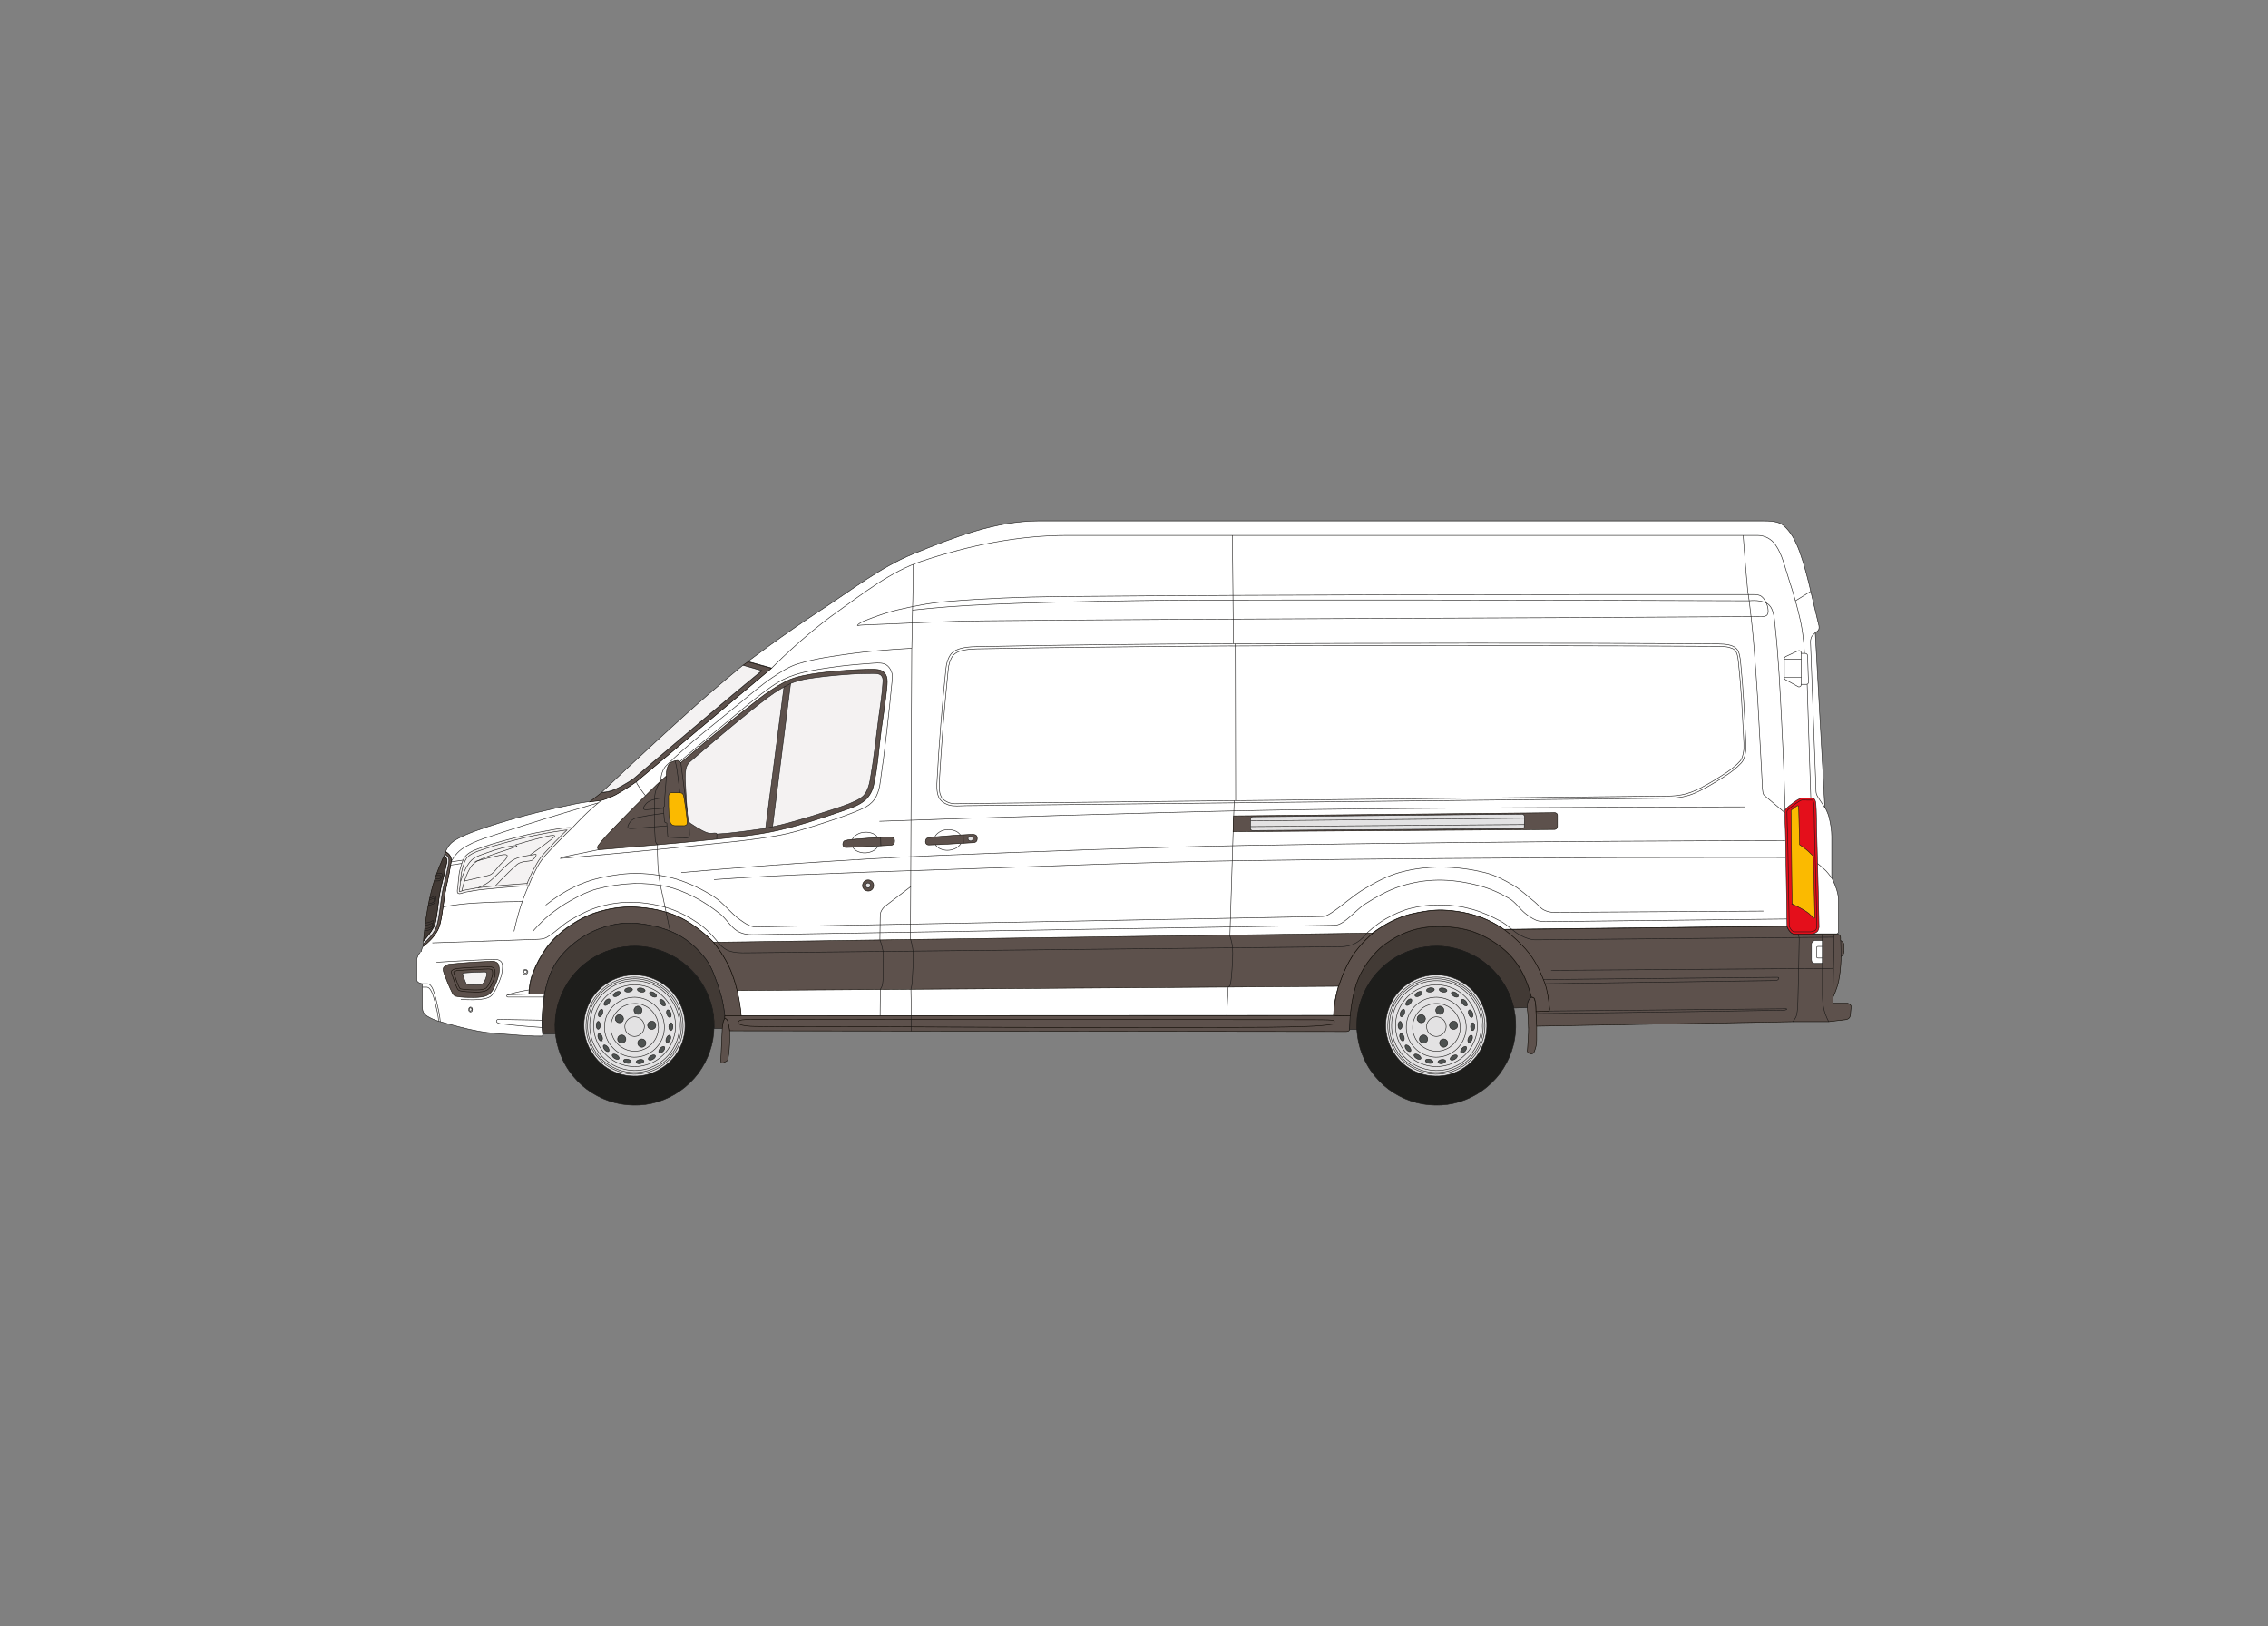<svg xmlns="http://www.w3.org/2000/svg" id="Layer_1" data-name="Layer 1" viewBox="0 0 300.47 215.43"><rect x="0" y="0" width="300.47" height="215.43" fill="#808080" stroke="none"/><defs><style>      .cls-1 {        fill: #5d514c;      }      .cls-1, .cls-2, .cls-3, .cls-4, .cls-5, .cls-6, .cls-7, .cls-8, .cls-9, .cls-10, .cls-11, .cls-12, .cls-13 {        stroke-width: .07px;      }      .cls-1, .cls-2, .cls-3, .cls-4, .cls-5, .cls-6, .cls-7, .cls-8, .cls-9, .cls-11, .cls-12, .cls-13 {        fill-rule: evenodd;      }      .cls-1, .cls-2, .cls-3, .cls-4, .cls-5, .cls-6, .cls-7, .cls-9, .cls-11, .cls-12, .cls-13 {        stroke-miterlimit: 10;      }      .cls-1, .cls-9 {        stroke: #0d0802;      }      .cls-2 {        fill: #4e5251;      }      .cls-2, .cls-3, .cls-4, .cls-5, .cls-6, .cls-14, .cls-7, .cls-8, .cls-10, .cls-11, .cls-12, .cls-13 {        stroke: #191817;      }      .cls-3 {        fill: #fbba00;      }      .cls-4 {        fill: #1d1d1b;      }      .cls-5, .cls-9 {        fill: #423a35;      }      .cls-6 {        fill: #f4f2f2;      }      .cls-14 {        stroke-width: .28px;      }      .cls-14, .cls-8, .cls-10 {        stroke-linejoin: round;      }      .cls-14, .cls-8, .cls-10, .cls-11 {        fill: none;      }      .cls-7 {        fill: #e3e2e3;      }      .cls-12 {        fill: #e40f1b;      }      .cls-13 {        fill: #fff;      }    </style></defs><line class="cls-14" x1="1465.51" y1="-5308.02" x2="1465.51" y2="-5324.94"></line><line class="cls-10" x1="320.77" y1="161.79" x2="320.77" y2="158.4"></line><g><line class="cls-10" x1="56.55" y1="126.71" x2="56.61" y2="124.57"></line><g><path class="cls-13" d="M55.38,126.61c-.1.19-.16.4-.16.62v2.51c0,.14.06.27.17.36.22.16.56.2.56.2v2.89c0,.32.01.63.14.89.12.23.32.4.56.55.45.27.94.49,1.44.63,1.73.5,3.47.99,5.23,1.32,1.43.26,2.88.36,4.33.46,1.43.12,2.85.23,4.16.2.14-.01.07-.32.07-.32,0,0-.13-.96-.09-1.93.07-1.66.33-3.33.33-3.33h-2.06s.01-1.47.52-2.76c.45-1.2,1.07-2.33,1.81-3.37.94-1.31,2.28-2.32,2.28-2.32,0,0,1.92-1.57,4.12-2.29,1.71-.56,3.5-.86,5.28-.78,1.97.09,3.95.46,5.73,1.25,2.59,1.17,4.69,3.4,4.69,3.4,0,0,1.18,1.41,1.96,3.01.78,1.6,1.17,3.38,1.17,3.38,0,0,.22.88.35,1.76.13.79.19,1.6.19,1.6l78.51-.04s.03-.95.19-1.89c.17-1.01.46-1.99.46-1.99,0,0,.63-2.17,1.8-3.99,1.11-1.71,2.75-3.07,2.75-3.07,0,0,1.18-.89,2.49-1.54.88-.42,1.79-.79,2.72-.99,1.34-.3,2.71-.53,4.05-.49,1.56.06,3.11.32,4.58.79,1.87.58,3.53,1.77,3.53,1.77l37.5-.43s.16.48.48.78c.16.14.36.26.58.24h5.53c.1,0,.17-.07.22-.17.04-.09.01-.22.01-.35v-3.95c0-.46-.09-.92-.23-1.37-.24-.81-.66-1.56-.66-1.56v-5.5c0-.81-.13-1.6-.32-2.39-.17-.78-.59-1.48-.59-1.48l-1.27-23.14s.42-.17.49-.48c.07-.27-.04-.6-.13-.95-.79-3.14-1.37-6.31-2.43-9.27-.5-1.37-1.17-2.68-2.17-3.5-.69-.56-1.77-.58-2.85-.58h-95.75c-5.73,0-11.26,2.16-16.76,4.41-4.33,1.79-8.15,4.81-12.2,7.44-4.92,3.21-9.6,6.77-9.6,6.77l3.11.86-17.86,14.99s-1.34.98-2.78,1.76c-.91.48-1.9.75-1.9.75l-1.54.19c-1.53.19-3.04.55-4.55.89-1.64.36-3.28.76-4.9,1.22-1.87.53-3.73,1.08-5.54,1.74-1.08.4-2.16.81-3.07,1.43-.69.46-1.02,1.35-1.02,1.35,0,0,.56.3.69.76.12.43-.03.95-.12,1.47-.16,1.07-.45,2.12-.63,3.18-.26,1.43-.36,2.88-.71,4.25-.13.53-.42,1.01-.76,1.45-.59.76-1.41,1.38-1.41,1.38,0,0-.12.14-.17.3-.09.23-.13.48-.13.48,0-.01-.27.2-.42.49h0Z"></path><line class="cls-10" x1="59.76" y1="114.17" x2="61.34" y2="113.93"></line><line class="cls-10" x1="59.7" y1="114.59" x2="61.17" y2="114.37"></line><path class="cls-1" d="M244.28,126.05c0,.12-.01.23-.07.33-.12.19-.3.32-.3.32,0,0,0,1.67-.32,3.25-.23,1.11-.75,2.15-.75,2.15v.78h1.87s.2.03.33.13c.12.1.22.22.2.33l-.09,1.05c-.01.19-.07.36-.19.48-.14.16-.43.19-.43.19l-2.28.27h-4.77s-33.93.6-33.93.6l-.09-1.93,1.63-.07c.14,0,.2-.16.17-.35-.14-1.17-.26-2.32-.65-3.38-.5-1.35-1.12-2.68-2-3.82-1.4-1.84-3.38-3.25-3.38-3.25l37.5-.43s.16.48.48.78c.16.14.36.26.58.26h5.39c.19-.01.37,0,.5.09.1.09.16.23.16.37v.37s.23.14.39.35c.04.06.04.14.04.23v.91Z"></path><path class="cls-1" d="M202.51,136.15c.01.94-.1,1.89-.14,2.82,0,.14-.06.29,0,.36.1.14.29.26.46.26.17.01.35-.06.4-.2.22-.5.36-1.07.35-1.64v-1.81l-.09-1.93s.04-.94-.19-1.68c-.07-.22-.42-.24-.42-.24,0,0-.3.22-.43.5-.16.4-.12.89-.12.89,0,0,.17,1.34.17,2.68h0Z"></path><path class="cls-1" d="M96.02,134.55s-.16-1.79-.72-3.44c-.49-1.45-.94-2.92-1.81-4.08-1.01-1.32-2.28-2.48-3.73-3.24-1.63-.85-3.46-1.28-5.31-1.47-1.47-.16-2.97.04-4.39.48-1.38.42-2.68,1.12-3.83,2-1.09.85-2.06,1.87-2.76,3.05-1.01,1.7-1.31,3.83-1.31,3.83h-2.06s.01-1.47.52-2.76c.45-1.2,1.07-2.33,1.81-3.37.94-1.31,2.28-2.32,2.28-2.32,0,0,1.92-1.57,4.12-2.29,1.71-.56,3.5-.86,5.28-.78,1.97.09,3.95.46,5.73,1.25,2.59,1.17,4.69,3.4,4.69,3.4,0,0,1.18,1.41,1.96,3.02.78,1.58,1.17,3.37,1.17,3.37,0,0,.22.88.35,1.76.13.79.19,1.6.19,1.6h-2.16Z"></path><path class="cls-5" d="M95.8,135.4c.07-.27.22-.52.22-.52v-.33s-.16-1.79-.72-3.44c-.49-1.45-.94-2.92-1.81-4.08-1.01-1.32-2.28-2.48-3.73-3.24-1.63-.85-3.46-1.28-5.31-1.47-1.47-.16-2.97.04-4.39.48-1.38.42-2.68,1.12-3.83,2-1.09.85-2.06,1.87-2.76,3.05-1.01,1.7-1.31,3.83-1.31,3.83,0,0-.26,1.67-.33,3.33-.04.96.09,1.94.09,1.94h1.73s-.13-.98-.03-1.94c.1-.85.2-1.68.5-2.46.39-1.07.86-2.09,1.53-2.98.69-.91,1.51-1.7,2.45-2.36.91-.63,1.93-1.11,3-1.44,1.04-.3,2.1-.45,3.18-.43s2.15.2,3.17.55c1.05.36,2.06.88,2.94,1.54.92.69,1.73,1.51,2.36,2.45.66.95,1.15,2.03,1.47,3.14.45,1.53.39,3.2.39,3.2h1.11s.01-.42.12-.81Z"></path><path class="cls-1" d="M176.69,134.52l2.19.04-.07,1.79c0,.12-.1.2-.22.26-.12.04-.29.03-.45.03l-81.49-.1s-.06-.49-.17-.96c-.04-.17-.07-.35-.16-.48-.1-.14-.3-.22-.3-.22v-.33h2.16s78.51-.03,78.51-.03Z"></path><path class="cls-1" d="M95.49,140.48s0,.24.1.32c.06.04.17.01.26-.04.26-.13.55-.2.58-.42.35-1.77.23-3.8.23-3.8,0,0-.06-.49-.17-.96-.04-.17-.07-.35-.16-.48-.1-.14-.3-.22-.3-.22,0,0-.14.24-.22.52-.1.39-.12.81-.12.81l-.2,4.28Z"></path><path class="cls-5" d="M202.45,132.58c.13-.29.43-.5.43-.5,0,0-.46-2.03-1.47-3.72-.63-1.07-1.43-2.02-2.39-2.78-1.14-.91-2.42-1.64-3.77-2.13-1.35-.48-2.78-.66-4.22-.71-1.34-.03-2.68.1-3.95.49s-2.46,1.02-3.56,1.81c-.92.66-1.68,1.53-2.36,2.46-.65.91-1.17,1.89-1.51,2.94-.63,1.97-.78,4.12-.78,4.12l-.07,1.79h1.02s-.06-1.8.43-3.46c.36-1.17.89-2.3,1.6-3.3.66-.92,1.51-1.73,2.45-2.39.91-.63,1.93-1.11,3-1.44,1.02-.3,2.1-.45,3.18-.43s2.15.2,3.17.55c1.05.36,2.07.88,2.94,1.57,1.01.79,1.89,1.74,2.58,2.79.96,1.48,1.38,3.28,1.38,3.28l1.79-.06s-.04-.49.12-.89h0Z"></path><path class="cls-1" d="M176.88,132.63c.17-1.01.46-1.99.46-1.99,0,0,.63-2.17,1.8-3.99,1.11-1.71,2.75-3.07,2.75-3.07,0,0,1.18-.89,2.49-1.54.88-.42,1.79-.79,2.72-.99,1.34-.3,2.71-.53,4.05-.49,1.56.06,3.11.32,4.58.79,1.87.59,3.53,1.77,3.53,1.77,0,0,1.99,1.41,3.4,3.25.86,1.14,1.48,2.46,1.99,3.82.39,1.07.5,2.23.65,3.38.03.19-.03.35-.17.36l-1.63.06s.04-.94-.19-1.68c-.07-.22-.42-.24-.42-.24,0,0-.46-2.03-1.47-3.72-.63-1.07-1.43-2.02-2.39-2.78-1.14-.91-2.42-1.64-3.77-2.13-1.34-.48-2.78-.66-4.22-.71-1.34-.04-2.68.1-3.95.49s-2.46,1.02-3.56,1.81c-.92.66-1.68,1.53-2.36,2.46-.65.91-1.17,1.89-1.51,2.94-.63,1.97-.78,4.12-.78,4.12l-2.19-.04s.03-.95.19-1.89h0Z"></path><path class="cls-1" d="M102.2,88.53l-17.86,14.99s-1.34.98-2.78,1.76c-.91.48-1.9.75-1.9.75l-1.54.19,1.6-1.25s.86-.01,1.63-.35c1.37-.59,2.62-1.5,2.62-1.5,0,0,4.97-4.25,9.96-8.45,3.47-2.94,7-5.83,7-5.83l-2.51-.71.66-.46,3.11.86Z"></path><path class="cls-6" d="M81.35,104.61c1.37-.59,2.62-1.5,2.62-1.5,0,0,4.97-4.25,9.96-8.45,3.47-2.94,7-5.83,7-5.83l-2.51-.71s-3.74,3.05-7.33,6.29c-5.76,5.18-11.38,10.54-11.38,10.54,0,0,.86-.01,1.63-.35h0Z"></path><path class="cls-8" d="M240.49,83.82l-.27.26c-.12.12-.22.24-.27.4-.07.17-.09.36-.09.55l.72,19.31c.01.29-.01.58.07.84.1.29.3.56.48.84l.63.95"></path><path class="cls-1" d="M59.73,113.61c.12.43-.03.95-.12,1.47-.16,1.07-.45,2.12-.63,3.18-.26,1.43-.36,2.88-.71,4.25-.13.53-.42,1.01-.76,1.45-.59.78-1.41,1.38-1.41,1.38v-.33s.72-.62,1.24-1.35c.27-.4.5-.82.6-1.28.32-1.35.42-2.79.66-4.19.2-1.08.5-2.13.71-3.18.09-.46.22-.91.13-1.3-.07-.35-.53-.58-.53-.58l.13-.29s.56.3.69.76h0Z"></path><path class="cls-7" d="M59.17,113.8c.06.35-.04.73-.13,1.12-.22,1.08-.55,2.16-.75,3.25-.26,1.35-.32,2.76-.62,4.08-.1.42-.33.76-.56,1.12-.45.68-1.01,1.27-1.01,1.27v.37s.72-.62,1.24-1.35c.27-.4.5-.82.6-1.28.32-1.35.42-2.79.66-4.19.2-1.08.5-2.13.71-3.18.09-.46.22-.91.13-1.3-.07-.35-.53-.58-.53-.58l-.1.27s.32.14.36.39Z"></path><path class="cls-9" d="M59.17,113.8c.06.35-.04.73-.13,1.12-.22,1.08-.55,2.16-.75,3.25-.26,1.35-.32,2.76-.62,4.08-.1.42-.33.76-.56,1.12-.45.68-1.01,1.27-1.01,1.27,0,0,.24-3.33,1.02-6.52.59-2.43,1.68-4.71,1.68-4.71,0,0,.32.14.36.39Z"></path><path class="cls-4" d="M90.37,127.44c.89.68,1.7,1.5,2.35,2.42.63.94,1.12,1.94,1.44,3,.32,1.05.46,2.12.43,3.2-.01,1.08-.19,2.15-.55,3.18-.35,1.04-.88,2.03-1.54,2.94-.68.89-1.51,1.7-2.43,2.33-.92.65-1.94,1.14-2.98,1.45-1.05.32-2.13.46-3.2.43-1.08-.01-2.15-.2-3.18-.55s-2.04-.88-2.94-1.54c-.91-.68-1.7-1.51-2.35-2.43s-1.12-1.94-1.44-2.98c-.32-1.05-.46-2.13-.45-3.2.03-1.08.2-2.16.56-3.18.35-1.04.86-2.04,1.54-2.94.68-.91,1.5-1.7,2.43-2.35.92-.65,1.93-1.12,2.98-1.44s2.12-.46,3.2-.45,2.15.2,3.18.56c1.04.35,2.03.86,2.94,1.54h0Z"></path><path class="cls-7" d="M88.09,130.5c.56.43,1.08.95,1.48,1.54s.72,1.24.92,1.9.29,1.35.27,2.03c0,.69-.13,1.37-.35,2.03-.23.66-.56,1.3-.98,1.87-.43.56-.96,1.08-1.56,1.48-.58.4-1.22.72-1.89.92-.68.2-1.35.29-2.04.27-.68-.01-1.37-.13-2.02-.35-.66-.23-1.3-.56-1.87-.98-.58-.43-1.08-.96-1.48-1.56-.42-.58-.72-1.22-.92-1.9-.2-.66-.29-1.34-.29-2.03.01-.68.13-1.37.36-2.02.22-.66.55-1.3.98-1.87s.95-1.08,1.54-1.48c.59-.42,1.24-.72,1.9-.92s1.35-.3,2.03-.29c.69.01,1.37.13,2.03.36.66.22,1.3.55,1.87.98h0Z"></path><path class="cls-7" d="M87.91,130.72c.56.42,1.04.92,1.44,1.48.39.56.69,1.18.88,1.81.19.65.27,1.31.27,1.96-.01.66-.13,1.31-.35,1.94s-.53,1.24-.94,1.79c-.42.56-.92,1.04-1.48,1.44-.56.39-1.18.69-1.83.88-.63.19-1.3.27-1.94.27-.66-.01-1.31-.13-1.94-.35s-1.25-.53-1.8-.94c-.55-.42-1.04-.92-1.43-1.48s-.69-1.18-.88-1.83c-.2-.63-.29-1.3-.27-1.94.01-.66.13-1.31.33-1.94.22-.63.53-1.25.95-1.8s.92-1.04,1.48-1.43,1.18-.69,1.81-.88c.65-.2,1.31-.29,1.96-.27.66.01,1.31.13,1.94.33.63.22,1.24.53,1.79.95h0Z"></path><path class="cls-7" d="M87.78,130.89c.53.4,1.01.89,1.38,1.44.37.53.66,1.14.85,1.76s.27,1.25.26,1.89c0,.63-.12,1.27-.32,1.87-.22.62-.52,1.2-.92,1.73-.39.53-.88,1.01-1.43,1.38-.55.39-1.14.66-1.76.85s-1.25.27-1.89.26c-.63,0-1.27-.12-1.89-.32-.6-.22-1.2-.52-1.73-.92-.53-.39-.99-.88-1.38-1.43-.37-.55-.66-1.14-.85-1.76s-.27-1.25-.26-1.89.12-1.27.33-1.87c.2-.62.52-1.21.91-1.74.4-.52.89-.99,1.43-1.38.55-.37,1.15-.66,1.77-.85s1.25-.26,1.89-.26c.63.01,1.27.13,1.87.33s1.2.52,1.73.91h0Z"></path><path class="cls-7" d="M87.64,131.09c.5.39.95.85,1.32,1.38.36.52.63,1.09.81,1.68.19.59.27,1.2.26,1.81-.01.6-.12,1.21-.32,1.8-.2.58-.49,1.14-.88,1.66-.37.5-.85.96-1.37,1.32s-1.09.63-1.68.82c-.59.17-1.21.26-1.81.24s-1.21-.12-1.8-.32-1.15-.49-1.66-.88c-.52-.37-.96-.85-1.32-1.37s-.65-1.09-.82-1.68-.26-1.21-.24-1.81c0-.6.12-1.21.3-1.8.2-.59.5-1.15.88-1.66.39-.5.85-.96,1.38-1.32.52-.36,1.09-.63,1.68-.82.59-.17,1.2-.26,1.8-.24.62.01,1.22.12,1.8.32.59.19,1.15.49,1.67.86h0Z"></path><path class="cls-7" d="M87.32,131.53c.46.35.86.78,1.2,1.25s.59.99.75,1.54c.16.53.23,1.09.23,1.64-.01.55-.1,1.11-.29,1.64s-.45,1.05-.79,1.51-.78.88-1.25,1.21-.99.58-1.54.73c-.53.16-1.09.24-1.64.23-.56-.01-1.11-.1-1.64-.29-.53-.17-1.05-.45-1.51-.79s-.88-.78-1.21-1.25-.58-.99-.75-1.54c-.16-.53-.23-1.09-.22-1.64,0-.56.1-1.11.27-1.64.19-.53.46-1.05.81-1.51s.78-.88,1.25-1.21.99-.58,1.53-.73c.55-.17,1.09-.24,1.66-.23.55.01,1.11.1,1.64.29.53.17,1.04.45,1.51.79h0Z"></path><path class="cls-7" d="M86.43,132.89c.35.26.65.58.89.92.23.35.42.72.53,1.12.13.39.17.79.17,1.2-.01.4-.07.81-.2,1.2-.14.4-.33.78-.59,1.11-.26.35-.56.65-.91.88-.35.24-.73.43-1.12.55-.4.12-.81.17-1.21.17-.4-.01-.81-.09-1.2-.22s-.76-.33-1.11-.58c-.33-.26-.63-.58-.88-.92s-.42-.72-.55-1.12c-.12-.39-.17-.79-.16-1.2,0-.4.07-.81.2-1.2s.33-.78.59-1.11c.24-.35.56-.63.91-.88s.73-.43,1.12-.55.81-.17,1.21-.17c.4.01.81.09,1.2.22s.76.33,1.09.58h0Z"></path><path class="cls-7" d="M85.97,133.54c.26.2.5.45.69.72.2.29.35.59.45.91.09.32.13.63.13.96-.01.32-.06.65-.17.95-.1.32-.26.62-.46.89-.2.26-.45.5-.73.71-.27.19-.58.33-.89.43-.32.09-.65.13-.96.13s-.65-.06-.96-.17c-.3-.1-.6-.26-.88-.46s-.5-.45-.71-.73c-.19-.27-.33-.58-.43-.89s-.14-.63-.13-.96c0-.32.06-.65.16-.95.12-.32.27-.62.48-.89s.45-.5.72-.71c.29-.19.59-.33.91-.43.32-.09.63-.13.96-.13s.65.06.95.16c.32.12.62.27.89.48Z"></path><path class="cls-7" d="M84.85,134.94c.12.09.2.19.29.3.07.12.14.24.17.37.04.13.06.26.06.39s-.03.26-.07.39-.1.26-.19.36c-.09.12-.19.22-.3.29-.12.09-.23.14-.36.19-.13.03-.26.06-.4.06-.13-.01-.26-.03-.39-.07s-.24-.12-.36-.19c-.12-.09-.22-.19-.29-.3-.09-.12-.14-.24-.17-.37-.04-.13-.06-.26-.06-.39s.03-.26.07-.39.1-.26.19-.36c.09-.12.19-.22.3-.3.1-.07.23-.13.36-.17s.26-.06.39-.06c.14.01.27.03.4.07s.24.12.36.19h0Z"></path><path class="cls-2" d="M88.89,135.47c.14,0,.26.23.26.52-.01.29-.13.52-.29.52-.14,0-.26-.24-.26-.53s.13-.5.29-.5h0Z"></path><path class="cls-2" d="M79.27,135.3c.14,0,.27.24.26.53,0,.27-.13.5-.27.5-.16,0-.27-.23-.27-.52.01-.29.14-.52.29-.52Z"></path><path class="cls-2" d="M88.73,137.14c.14.06.17.32.07.58-.12.27-.3.45-.45.39s-.17-.32-.07-.58c.1-.27.3-.45.45-.39Z"></path><path class="cls-2" d="M79.75,133.69c.14.06.17.32.07.59-.1.26-.3.45-.43.39-.14-.06-.17-.32-.07-.59.1-.26.3-.43.43-.37h0Z"></path><path class="cls-2" d="M88.01,138.65c.12.1.06.36-.13.58s-.43.3-.55.22c-.12-.1-.06-.36.13-.58s.43-.32.55-.22h0Z"></path><path class="cls-2" d="M80.76,132.35c.12.1.06.36-.13.58s-.43.3-.55.22c-.12-.1-.06-.36.13-.58s.43-.32.55-.22h0Z"></path><path class="cls-2" d="M86.82,139.83c.07.13-.07.35-.32.49s-.52.14-.59.01.07-.35.33-.49c.24-.14.5-.14.58-.01Z"></path><path class="cls-2" d="M82.17,131.42c.07.13-.07.36-.33.49-.24.14-.5.14-.58.01-.09-.13.07-.35.32-.49s.52-.14.59-.01Z"></path><path class="cls-2" d="M85.31,140.54c.01.14-.2.3-.48.35-.29.04-.53-.04-.56-.19-.01-.14.19-.3.48-.35s.53.04.55.19h.01Z"></path><path class="cls-2" d="M83.79,131.04c.03.16-.19.32-.48.36-.27.04-.53-.04-.55-.19-.03-.16.19-.32.46-.36.29-.04.53.04.56.19Z"></path><path class="cls-2" d="M83.62,140.67c-.03.16-.27.23-.56.17-.27-.06-.48-.22-.45-.36.03-.16.27-.23.56-.17.27.06.48.22.45.36Z"></path><path class="cls-2" d="M85.46,131.24c-.03.14-.29.22-.56.17-.29-.06-.49-.23-.46-.37s.27-.22.56-.16c.27.04.49.22.46.36h0Z"></path><path class="cls-2" d="M82.01,140.24c-.07.13-.35.12-.59-.04-.24-.14-.37-.36-.3-.49.09-.13.35-.12.59.03s.37.37.3.5h0Z"></path><path class="cls-2" d="M86.96,131.99c-.07.13-.35.12-.59-.03s-.37-.37-.3-.5.35-.12.59.04c.24.14.37.37.3.49Z"></path><path class="cls-2" d="M80.64,139.27c-.12.09-.36-.01-.55-.24-.17-.22-.23-.48-.12-.58.13-.09.36.01.55.24.17.22.23.48.12.58h0Z"></path><path class="cls-2" d="M88.11,133.21c-.12.1-.36,0-.55-.23-.17-.22-.23-.48-.12-.58.12-.09.36.01.55.23.17.23.23.49.12.58Z"></path><path class="cls-2" d="M79.69,137.89c-.14.04-.35-.13-.43-.4-.1-.27-.06-.53.09-.58.14-.06.33.13.43.4.09.26.04.52-.1.58h.01Z"></path><path class="cls-2" d="M88.78,134.75c-.14.06-.33-.13-.43-.4-.09-.26-.06-.52.09-.58.14-.04.33.13.43.4.09.27.06.53-.09.58h0Z"></path><path class="cls-2" d="M82.37,138.18c-.07,0-.14-.01-.22-.04-.06-.03-.12-.07-.17-.13-.04-.04-.09-.1-.12-.17-.03-.06-.03-.13-.03-.2s.01-.14.04-.22c.03-.06.07-.12.12-.17.06-.04.12-.09.17-.12.07-.01.14-.03.22-.03s.14.01.2.04c.07.03.13.07.17.12.06.06.09.12.12.19.03.06.04.13.04.2s-.01.14-.04.2c-.03.07-.07.13-.13.17-.04.06-.1.09-.17.12s-.13.04-.2.04h0Z"></path><path class="cls-2" d="M81.53,135.11c-.01-.07-.01-.14-.01-.22s.03-.14.06-.2c.04-.06.09-.12.14-.16.04-.06.12-.09.17-.1.07-.03.14-.03.22-.03.07.01.14.03.2.06.06.04.12.09.16.14.06.04.09.12.1.19.03.06.03.13.03.2-.01.07-.03.14-.06.2-.04.07-.09.12-.14.17-.04.04-.12.07-.19.1-.06.01-.13.01-.2.01s-.14-.03-.2-.06c-.07-.04-.12-.09-.17-.14-.04-.04-.07-.12-.1-.17h0Z"></path><path class="cls-2" d="M84.21,133.37c.12-.07.26-.12.4-.09.07.01.13.04.19.07.07.04.12.1.16.16.09.12.12.26.09.4-.01.06-.03.13-.07.19s-.09.12-.14.16c-.12.09-.27.12-.4.09-.07-.01-.14-.04-.2-.07-.06-.04-.12-.09-.16-.14-.07-.12-.1-.27-.09-.4.01-.07.04-.14.09-.2.03-.06.09-.12.14-.16h0Z"></path><path class="cls-2" d="M86.67,135.37c.06.04.12.1.14.16.04.07.06.13.07.2s0,.14-.01.22-.04.13-.09.19-.1.1-.16.14c-.06.03-.13.06-.2.07-.07,0-.14,0-.22-.01-.06-.01-.13-.06-.19-.1s-.1-.09-.14-.16c-.03-.06-.06-.13-.07-.19,0-.07,0-.14.01-.22.03-.07.06-.13.1-.19s.09-.12.16-.14c.06-.04.13-.06.19-.07.07-.01.14,0,.22.01s.13.04.19.09h0Z"></path><path class="cls-2" d="M85.54,138.34c-.01.07-.06.13-.1.19-.06.06-.12.1-.17.13s-.13.04-.2.06c-.07,0-.14-.01-.22-.03-.06-.03-.13-.06-.17-.12-.06-.04-.1-.1-.13-.16-.03-.07-.06-.14-.06-.2,0-.07,0-.14.03-.22s.06-.13.1-.19l.17-.13c.07-.03.13-.04.2-.04.07-.01.14,0,.22.03.06.01.13.06.17.1.06.04.1.1.13.17.04.06.06.13.06.2s0,.14-.03.2h0Z"></path><path class="cls-4" d="M196.6,127.44c.89.68,1.7,1.5,2.33,2.42.65.94,1.14,1.94,1.45,3s.46,2.12.43,3.2c-.01,1.08-.2,2.15-.55,3.18s-.88,2.03-1.54,2.94c-.68.89-1.51,1.7-2.43,2.33-.92.65-1.94,1.14-2.98,1.45-1.05.32-2.13.46-3.2.43-1.08-.01-2.16-.2-3.18-.55-1.04-.35-2.04-.88-2.94-1.54-.91-.68-1.7-1.51-2.35-2.43s-1.12-1.94-1.44-2.98c-.32-1.05-.46-2.13-.45-3.2.01-1.08.2-2.16.56-3.18.35-1.04.86-2.04,1.54-2.94.68-.91,1.5-1.7,2.42-2.35.94-.65,1.94-1.12,3-1.44s2.12-.46,3.2-.45,2.15.2,3.18.56c1.04.35,2.03.86,2.94,1.54h0Z"></path><path class="cls-7" d="M194.31,130.5c.56.43,1.08.95,1.48,1.54s.72,1.24.92,1.9.29,1.35.27,2.03c-.01.69-.13,1.37-.35,2.03-.23.66-.56,1.3-.98,1.87-.43.56-.96,1.08-1.56,1.48-.58.4-1.22.72-1.9.92-.66.2-1.34.29-2.03.27-.68-.01-1.37-.13-2.02-.35-.66-.23-1.3-.56-1.87-.98-.58-.43-1.08-.96-1.48-1.56-.42-.58-.72-1.22-.92-1.9-.2-.66-.3-1.34-.29-2.03.01-.68.13-1.37.36-2.02.22-.66.55-1.3.98-1.87s.95-1.08,1.54-1.48c.59-.42,1.24-.72,1.9-.92s1.35-.3,2.03-.29c.69.01,1.37.13,2.03.36.66.22,1.3.55,1.87.98h0Z"></path><path class="cls-7" d="M194.14,130.72c.55.42,1.04.92,1.44,1.48.39.56.68,1.18.88,1.81.19.65.27,1.31.27,1.96-.01.66-.13,1.31-.35,1.94s-.53,1.24-.94,1.79c-.42.56-.92,1.04-1.48,1.44-.56.39-1.2.69-1.83.88s-1.3.27-1.96.27c-.65-.01-1.3-.13-1.93-.35s-1.25-.53-1.8-.94c-.55-.42-1.04-.92-1.43-1.48s-.69-1.18-.88-1.83c-.2-.63-.29-1.3-.27-1.94.01-.66.12-1.31.33-1.94s.53-1.25.95-1.8.92-1.04,1.48-1.43,1.18-.69,1.81-.88c.65-.2,1.31-.29,1.96-.27.66.01,1.31.13,1.94.33.63.22,1.24.53,1.79.95h0Z"></path><path class="cls-7" d="M194.01,130.89c.53.4,1.01.89,1.38,1.44.37.53.66,1.14.85,1.76s.27,1.25.26,1.89c0,.63-.12,1.27-.32,1.87-.22.62-.52,1.2-.92,1.73-.39.53-.88,1.01-1.43,1.38-.55.39-1.14.66-1.76.85s-1.25.27-1.89.26c-.63,0-1.27-.12-1.89-.32-.6-.22-1.2-.52-1.73-.92-.53-.39-.99-.88-1.38-1.43-.37-.55-.66-1.14-.85-1.76s-.27-1.25-.26-1.89.12-1.27.33-1.87c.2-.62.5-1.21.91-1.74.4-.52.89-.99,1.43-1.38.55-.37,1.15-.66,1.77-.85s1.25-.26,1.89-.26c.63.01,1.27.13,1.87.33s1.2.52,1.73.91h0Z"></path><path class="cls-7" d="M193.87,131.09c.5.39.95.85,1.32,1.38.36.52.63,1.09.81,1.68.19.59.26,1.2.26,1.81-.01.6-.12,1.21-.32,1.8-.2.58-.49,1.14-.88,1.66-.37.5-.85.96-1.37,1.32s-1.09.63-1.68.82c-.59.17-1.21.26-1.81.24s-1.21-.12-1.8-.32-1.15-.49-1.66-.88c-.52-.37-.96-.85-1.32-1.37s-.65-1.09-.82-1.68-.26-1.21-.24-1.81c0-.6.12-1.21.3-1.8.2-.59.5-1.15.88-1.66.39-.5.85-.96,1.37-1.32.53-.36,1.11-.63,1.7-.82.59-.17,1.2-.26,1.8-.24.62.01,1.22.12,1.8.32.59.19,1.15.49,1.67.86h0Z"></path><path class="cls-7" d="M193.54,131.53c.48.35.88.78,1.21,1.25s.59.99.75,1.54c.16.53.23,1.09.23,1.64-.01.55-.1,1.11-.29,1.64s-.45,1.05-.79,1.51c-.36.46-.78.88-1.25,1.21s-1.01.58-1.54.73-1.09.24-1.64.23c-.56-.01-1.11-.1-1.64-.29-.53-.17-1.05-.45-1.51-.79s-.88-.78-1.21-1.25-.58-.99-.75-1.54c-.16-.53-.23-1.09-.22-1.64,0-.56.1-1.11.27-1.64.19-.53.46-1.05.81-1.51s.76-.88,1.24-1.21,1.01-.58,1.54-.73c.55-.17,1.09-.24,1.66-.23.55.01,1.09.1,1.64.29.53.17,1.04.45,1.5.79Z"></path><path class="cls-7" d="M192.66,132.89c.35.26.65.58.89.92.23.35.42.72.53,1.12.13.39.17.79.17,1.2-.01.4-.07.81-.22,1.2-.13.4-.32.78-.58,1.11-.26.35-.56.65-.91.88-.35.24-.73.43-1.12.55-.4.12-.81.17-1.21.17-.4-.01-.81-.09-1.2-.22s-.76-.33-1.11-.58c-.33-.26-.63-.58-.88-.92s-.42-.72-.55-1.12c-.12-.39-.17-.79-.16-1.2,0-.4.07-.81.2-1.2s.33-.78.59-1.11c.24-.35.56-.63.91-.88s.73-.43,1.12-.55.81-.17,1.21-.17c.4.01.81.09,1.2.22s.76.33,1.09.58h0Z"></path><path class="cls-7" d="M192.18,133.54c.27.2.52.45.71.72.2.29.35.59.45.91.09.32.13.63.13.96-.01.32-.06.65-.17.95-.1.32-.26.62-.46.89-.2.26-.45.5-.73.71-.27.19-.58.33-.89.43-.32.09-.65.13-.96.13s-.65-.06-.96-.17c-.3-.1-.6-.26-.88-.46s-.5-.45-.71-.73c-.19-.27-.33-.58-.43-.89s-.14-.63-.13-.96c0-.32.06-.65.16-.95.12-.32.27-.62.48-.89s.45-.5.72-.71c.29-.19.59-.33.91-.43.32-.09.63-.14.96-.13.32,0,.63.06.95.16.32.12.62.27.88.48h0Z"></path><path class="cls-7" d="M191.07,134.94c.12.09.2.19.29.3.07.12.14.24.17.37.04.13.06.26.06.39s-.03.26-.07.39-.1.26-.19.36c-.09.12-.19.22-.3.29-.12.09-.23.14-.36.19-.13.03-.26.06-.4.06-.13-.01-.26-.03-.39-.07s-.24-.12-.36-.19c-.12-.09-.22-.19-.29-.3-.09-.12-.14-.24-.17-.37-.04-.13-.06-.26-.06-.39s.01-.26.06-.39c.06-.13.12-.26.2-.36.09-.12.19-.22.3-.3.1-.07.23-.13.36-.17s.26-.06.39-.06c.14.01.27.03.4.07s.24.12.36.19h0Z"></path><path class="cls-2" d="M195.12,135.47c.14,0,.26.23.26.52-.01.29-.13.52-.29.52-.14,0-.26-.24-.26-.53s.13-.5.27-.5h.01Z"></path><path class="cls-2" d="M185.5,135.3c.14,0,.26.24.26.53s-.13.5-.27.5c-.16,0-.27-.23-.27-.52.01-.29.13-.52.29-.52h0Z"></path><path class="cls-2" d="M194.96,137.14c.14.06.17.32.06.58-.1.27-.29.45-.43.39s-.17-.32-.07-.58c.1-.27.3-.45.45-.39h0Z"></path><path class="cls-2" d="M185.98,133.69c.14.06.17.32.07.59-.1.26-.3.45-.43.39-.14-.06-.17-.32-.07-.59.1-.26.3-.43.43-.37h0Z"></path><path class="cls-2" d="M194.24,138.65c.12.1.06.36-.13.58s-.43.3-.55.22c-.12-.1-.06-.36.13-.58s.43-.32.55-.22h0Z"></path><path class="cls-2" d="M186.98,132.35c.12.1.06.36-.13.58s-.43.3-.55.22c-.12-.1-.06-.36.13-.58s.43-.32.55-.22h0Z"></path><path class="cls-2" d="M193.05,139.83c.07.13-.07.35-.32.49s-.52.14-.59.01.07-.35.33-.49c.24-.14.5-.14.58-.01h0Z"></path><path class="cls-2" d="M188.4,131.42c.07.13-.07.36-.33.49-.24.14-.5.14-.59.01-.07-.13.07-.35.33-.49.24-.14.52-.14.59-.01h0Z"></path><path class="cls-2" d="M191.52,140.54c.03.14-.19.3-.46.35-.29.04-.53-.04-.56-.19-.01-.14.19-.3.48-.35s.53.04.55.19Z"></path><path class="cls-2" d="M190.02,131.04c.03.16-.19.32-.48.36-.27.04-.53-.04-.55-.19-.03-.16.19-.32.46-.36.29-.04.53.04.56.19h0Z"></path><path class="cls-2" d="M189.85,140.67c-.03.16-.27.23-.56.17-.27-.06-.48-.22-.45-.36.03-.16.27-.23.56-.17.27.06.48.22.45.36Z"></path><path class="cls-2" d="M191.69,131.24c-.03.14-.29.22-.56.17-.29-.06-.49-.23-.46-.37s.27-.22.56-.16c.27.04.49.22.46.36h0Z"></path><path class="cls-2" d="M188.24,140.24c-.07.13-.35.12-.59-.04-.24-.14-.37-.36-.3-.49s.35-.12.59.03.37.37.3.5h0Z"></path><path class="cls-2" d="M193.19,131.99c-.09.13-.35.12-.59-.03s-.37-.37-.3-.5.35-.12.59.04c.24.14.37.37.3.49h0Z"></path><path class="cls-2" d="M186.87,139.27c-.12.09-.36-.01-.55-.24-.17-.22-.23-.48-.12-.58.13-.09.36.01.55.24.17.22.23.48.12.58h0Z"></path><path class="cls-2" d="M194.34,133.21c-.12.1-.36,0-.55-.23-.17-.22-.23-.48-.12-.58.12-.09.36.01.55.23.17.23.23.49.12.58h0Z"></path><path class="cls-2" d="M185.9,137.89c-.13.04-.33-.13-.42-.4-.1-.27-.06-.53.09-.58.14-.06.33.13.43.4.09.26.04.52-.1.58h0Z"></path><path class="cls-2" d="M195.01,134.75c-.14.06-.33-.13-.43-.4-.09-.26-.06-.52.09-.58.14-.04.33.13.43.4.09.27.06.53-.09.58h0Z"></path><path class="cls-2" d="M188.6,138.18c-.07,0-.14-.01-.22-.04-.06-.03-.12-.07-.17-.13-.04-.04-.09-.1-.12-.17-.03-.06-.03-.13-.03-.2s.01-.14.04-.22c.03-.06.07-.12.12-.17.06-.04.12-.09.17-.12.07-.01.14-.03.22-.03s.14.01.2.04c.07.03.13.07.17.12.06.06.09.12.12.19.03.06.04.13.04.2s-.01.14-.04.2c-.03.07-.07.13-.13.17-.04.06-.1.09-.17.12s-.14.04-.2.04h0Z"></path><path class="cls-2" d="M187.76,135.11c-.01-.07-.03-.14-.01-.22,0-.07.03-.14.06-.2.04-.06.09-.12.13-.16.06-.06.13-.09.19-.1.07-.03.14-.03.22-.03.07.01.14.03.2.06.06.04.12.09.16.14.06.04.09.12.1.19.03.06.03.13.03.2-.01.07-.03.14-.06.2-.04.07-.09.12-.14.17-.06.04-.12.07-.19.1-.06.01-.13.01-.2.01s-.14-.03-.2-.06c-.07-.04-.13-.09-.17-.14-.04-.04-.07-.12-.1-.17Z"></path><path class="cls-2" d="M190.44,133.37c.12-.07.26-.12.4-.09.07.01.13.04.19.07.07.04.12.1.16.16.09.12.12.26.09.4-.01.06-.03.13-.07.19s-.09.12-.14.16c-.12.09-.27.12-.4.09-.07-.01-.14-.04-.2-.07-.06-.04-.12-.09-.16-.14-.07-.12-.12-.27-.09-.4.01-.07.04-.14.09-.2.03-.06.09-.12.14-.16h0Z"></path><path class="cls-2" d="M192.9,135.37c.06.04.12.1.14.16.04.07.06.13.07.2s0,.14-.01.22-.04.13-.09.19-.1.1-.16.14c-.07.03-.13.06-.2.07-.07,0-.14,0-.22-.01s-.13-.06-.19-.1-.1-.09-.14-.16c-.03-.06-.06-.13-.07-.19,0-.07,0-.14.01-.22s.06-.13.1-.19.09-.12.16-.14c.06-.04.13-.06.19-.07.07-.01.14,0,.22.01s.13.04.19.09h0Z"></path><path class="cls-2" d="M191.77,138.34c-.03.07-.06.13-.1.19-.06.06-.12.1-.17.13s-.13.04-.2.06c-.07,0-.14-.01-.22-.03-.06-.03-.13-.06-.17-.12-.06-.04-.1-.1-.13-.16-.03-.07-.06-.14-.06-.2,0-.07,0-.14.03-.22s.06-.13.1-.19l.17-.13c.06-.03.13-.04.2-.04.07-.01.14,0,.22.03.06.01.13.06.17.1.06.04.1.1.13.17.03.06.06.13.06.2s0,.14-.03.2h0Z"></path><path class="cls-6" d="M71.53,114.26c.4-.65.94-1.2,1.47-1.77,1.41-1.51,2.92-2.94,2.92-2.94,0-.01-1.35.12-2.68.35-1.27.23-2.55.45-3.8.76-1.83.45-3.66.92-5.44,1.53-.82.29-1.64.55-2.19,1.07-.46.43-.65,1.12-.84,1.81-.2.69-.22,1.47-.3,2.23-.04.33-.12.66-.07.92.03.1.16.16.29.16.23-.01.48-.14.73-.2.81-.14,1.61-.29,2.43-.37,3-.32,5.99-.5,5.99-.5,0,0,.6-1.61,1.48-3.04h0Z"></path><path class="cls-6" d="M69.84,117.02c-.56.03-1.12.07-1.7.12-.68.06-1.37.12-2.06.17s-1.37.13-2.06.2c-.3.03-.62.07-.94.12-.4.07-.81.14-1.22.22-.1.01-.2.03-.3.06-.17.03-.36.1-.53.16-.04.01-.1.03-.16.03,0-.1.01-.19.01-.29.03-.16.06-.3.07-.46.06-.58.09-1.14.17-1.7.01-.09.03-.17.06-.26.04-.22.12-.45.19-.69.04-.13.09-.26.13-.4.03-.09.07-.17.1-.24.03-.06.06-.1.09-.16.01-.04.04-.09.07-.14.04-.04.07-.09.1-.14.03-.01.04-.04.07-.07.01-.01.04-.04.07-.06l.13-.13c.06-.04.1-.07.16-.12.06-.03.12-.07.17-.1.14-.09.29-.16.43-.22.2-.1.42-.17.62-.24.19-.07.37-.13.58-.2.33-.1.66-.22.99-.32.33-.12.68-.2,1.01-.3.35-.1.68-.2,1.02-.29.79-.22,1.6-.42,2.39-.62.23-.06.48-.12.71-.16.46-.1.94-.2,1.41-.29.55-.12,1.11-.2,1.66-.3.43-.07.85-.13,1.28-.19.17-.03.36-.06.55-.07-.22.2-.43.42-.65.63-.2.2-.42.42-.62.63-.19.17-.36.36-.53.55-.33.35-.65.69-.98,1.04-.07.07-.14.16-.22.24s-.14.16-.22.24c-.1.12-.19.23-.27.35-.06.09-.13.17-.17.24l-.17.26c-.09.14-.17.3-.26.45-.09.16-.17.32-.26.46-.07.14-.14.29-.22.42-.07.14-.14.29-.2.43-.09.19-.17.37-.26.58-.09.19-.17.37-.24.58h0Z"></path><path class="cls-11" d="M163.25,85.27c21.5-.07,42.98-.14,64.45.03.88.01,1.76.1,2.28.55.46.39.55,1.18.63,1.97.36,3.5.52,7.04.69,10.58.03.5.01,1.01-.09,1.5-.1.42-.23.84-.5,1.14-.66.71-1.45,1.31-2.29,1.84-1.38.86-2.75,1.74-4.25,2.32-1.01.39-2.09.52-3.2.53l-93,.99c-.81.01-1.61.12-2.3-.1-.58-.19-1.08-.53-1.31-1.05-.3-.69-.26-1.57-.2-2.43.26-4.84.65-9.66,1.15-14.47.06-.68.22-1.32.55-1.84.24-.4.66-.69,1.12-.84.73-.26,1.56-.32,2.36-.33,11.3-.23,22.59-.35,33.9-.39h0Z"></path><path class="cls-11" d="M163.25,85.57l7.82-.04c2.61,0,5.21-.01,7.82-.01,8.14,0,16.27,0,24.41.01s16.27.04,24.41.09c.19,0,.39.01.59.03.14,0,.3.01.46.04.2.03.4.07.6.16.04.01.09.03.12.04.04.01.07.04.12.06.03.01.07.04.1.06.03.03.06.06.09.07.01.03.04.04.06.06.01.03.03.04.06.06.04.07.09.14.12.2.01.03.01.06.03.07.04.1.07.2.1.29.03.16.06.3.09.46.03.22.06.43.07.63.04.45.09.88.13,1.31.04.45.07.88.12,1.32.04.65.1,1.31.14,1.97.09,1.32.14,2.65.22,3.97.03.66.06,1.32.1,1.99.01.27.01.56,0,.84-.01.13-.03.26-.06.39-.03.2-.07.39-.14.59-.01.09-.06.16-.09.24-.03.07-.06.13-.1.19-.01.03-.04.06-.06.09-.03.03-.04.06-.07.07-.07.09-.16.17-.24.26-.07.09-.16.16-.24.23-.14.13-.27.24-.42.36-.13.12-.27.22-.42.33-.14.1-.29.2-.45.32-.14.1-.3.2-.45.29-.35.23-.69.45-1.04.66-.26.16-.52.3-.78.46-.2.12-.39.23-.59.33-.19.1-.39.2-.59.32-.2.09-.39.19-.59.27l-.6.26c-.13.04-.24.09-.37.12-.12.04-.24.09-.36.12-.2.04-.39.09-.58.13-.14.01-.29.04-.45.06-.14.03-.29.04-.43.06-.16,0-.3.01-.46.03-.14,0-.3,0-.45.01l-93,.99c-.49,0-.99.04-1.48.03-.13-.01-.24-.01-.37-.04-.06,0-.12-.01-.17-.03l-.17-.04c-.06-.03-.13-.04-.19-.07s-.13-.06-.19-.09c-.04-.01-.09-.04-.13-.07-.03-.01-.07-.04-.12-.07-.06-.04-.12-.09-.16-.13-.04-.03-.07-.07-.12-.1-.03-.04-.06-.07-.09-.12-.03-.03-.06-.07-.09-.12-.01-.04-.04-.09-.06-.13-.04-.1-.09-.22-.12-.33-.01-.04-.01-.07-.03-.12-.03-.14-.04-.27-.06-.42-.01-.2-.01-.4-.01-.6,0-.27.01-.55.03-.82.14-2.42.3-4.82.49-7.24.19-2.4.43-4.81.66-7.21.01-.16.04-.32.06-.48.03-.12.06-.23.09-.33.01-.09.04-.17.06-.24.03-.09.06-.16.09-.23s.06-.14.1-.22c.03-.07.07-.14.12-.22.03-.03.06-.07.09-.12s.06-.07.09-.12c.03-.01.06-.04.09-.07s.06-.04.09-.07c.04-.04.09-.07.13-.1.06-.03.1-.06.16-.09.04-.03.1-.06.16-.09.06-.01.12-.04.17-.06l.26-.09c.23-.06.46-.1.69-.13.22-.03.43-.06.65-.07.23-.01.45-.03.68-.03,2.82-.04,5.64-.1,8.47-.14s5.64-.07,8.47-.1,5.64-.06,8.48-.09c2.82-.01,5.64-.03,8.47-.06h0Z"></path><path class="cls-1" d="M179.14,126.66c1.11-1.71,2.75-3.07,2.75-3.07l-87.36,1.22s1.18,1.41,1.96,3.02c.78,1.58,1.17,3.37,1.17,3.37l79.69-.56s.63-2.17,1.8-3.99h0Z"></path><path class="cls-8" d="M68.1,123.37s.35-1.67.86-3.27c.46-1.44,1.08-2.81,1.08-2.81"></path><path class="cls-8" d="M75.92,109.55s.95-1.04,1.97-2c.85-.79,1.77-1.53,1.77-1.53"></path><path class="cls-12" d="M237.23,123.48c.16.16.36.26.58.26h2.09c.17-.01.33-.06.5-.12.13-.06.26-.13.37-.23.06-.06.1-.16.13-.24.04-.12.09-.23.09-.35-.07-4.42-.22-8.83-.32-13.26-.03-1.01-.01-2.02-.09-3.01-.01-.24-.07-.49-.19-.66-.07-.1-.19-.16-.33-.16h-.89c-.23-.01-.46-.04-.66.04-.59.27-1.12.73-1.12.73,0,0-.39.26-.71.59-.12.12-.2.23-.2.36-.04,1.09.06,2.22.07,3.34.12,5.96.2,11.92.2,11.92,0,0,.16.48.48.78h0Z"></path><path class="cls-12" d="M237.04,122.64c-.07-3.96-.13-7.91-.2-11.87-.01-.48-.03-.95-.06-1.43-.01-.5-.03-.99-.03-1.5v-.4s.01-.04.03-.06c.01-.03.04-.06.06-.07l.04-.04c.06-.07.12-.13.19-.17.07-.07.14-.14.23-.2s.16-.12.24-.17c.01-.01.03-.01.04-.03.04-.04.09-.09.13-.12.07-.04.13-.1.19-.14.07-.04.13-.09.2-.13.04-.04.1-.07.16-.1.09-.06.17-.12.26-.16.04-.01.07-.03.1-.04.04-.01.07-.03.12-.03.12-.01.22,0,.33,0,.33,0,.66.01.99.01.03,0,.06,0,.09.01h0c.04.06.06.12.09.17.01.03.01.06.03.1.01.09.03.17.03.26.03.27.04.56.04.84.03.72.03,1.45.04,2.17.06,2.22.12,4.42.17,6.62.03,1.09.06,2.2.09,3.31.01,1.09.04,2.2.06,3.31,0,.07-.03.16-.06.23-.01.04-.03.09-.06.13t-.01.01l-.09.09s-.07.04-.12.06-.1.04-.16.06c-.04.01-.1.03-.16.04-.04.01-.1.03-.16.03h-2.09s-.07,0-.1-.01c-.04-.01-.07-.03-.1-.04l-.09-.04s-.06-.04-.09-.07l-.09-.09s-.04-.06-.06-.09c-.04-.06-.09-.12-.12-.19-.03-.04-.04-.09-.07-.13-.01-.04-.04-.09-.06-.14h0Z"></path><path class="cls-1" d="M100.38,92.69c1.17-.91,2.4-1.74,3.7-2.42.75-.39,1.57-.62,2.4-.79,1.28-.27,2.61-.42,3.93-.55,1.45-.14,2.94-.24,4.41-.27.66-.01,1.32-.06,1.87.13.35.13.62.43.75.79.16.43.1.96.06,1.5-.19,1.86-.49,3.73-.75,5.59-.33,2.48-.46,4.98-1.01,7.34-.17.78-.56,1.48-1.12,1.97-.72.62-1.67.98-2.64,1.31-2.94,1.02-5.9,2.02-8.93,2.71-2.62.59-5.33.85-8.02,1.14-5.07.55-10.15.94-15.24,1.38-.23.01-.46.07-.53-.01-.13-.12-.13-.36,0-.53.66-.89,1.47-1.71,2.28-2.55,1.57-1.64,3.18-3.25,4.8-4.85.94-.94,1.94-1.8,1.94-1.8,0,0-.06-.96.35-1.56.22-.3.63-.43,1.07-.49.26-.03.5.29.5.29,0,0,4.98-4.31,10.18-8.32h0Z"></path><path class="cls-8" d="M120.74,134.55l-.06-3.53s.13-.43.16-.86c.07-1.32.17-2.65.13-3.96-.04-.91-.35-1.81-.35-1.81l.17-38.51s-3.97.16-7.89.68c-2.4.33-4.81.65-7.08,1.34-1.24.36-2.35,1.08-3.44,1.81-1.48.99-2.85,2.17-4.25,3.33-3.36,2.78-6.83,5.39-9.84,8.34-.76.75-.75,2.04-.75,2.04,0,0-.45.62-.66,1.31-.13.42-.17.88-.17,1.32-.03,1.76-.03,3.51.1,5.24.01.33.3.6.3.6,0,0-.07,2.02.16,3.99.16,1.34.52,2.66.78,4,.35,1.73.72,3.44.72,3.44"></path><line class="cls-10" x1="163.66" y1="85.27" x2="163.7" y2="106.04"></line><path class="cls-8" d="M162.94,123.85l.43-13.71c.04-1.37.1-2.74.14-4.1"></path><path class="cls-1" d="M113.67,111.13c1.28-.12,2.56-.2,3.86-.26.24-.01.49-.03.69.04.13.04.22.13.27.26.04.14.04.3,0,.46-.04.12-.12.23-.23.27-.13.07-.3.06-.48.07-1.9.1-3.79.24-5.67.29-.14,0-.27-.04-.35-.14-.09-.1-.12-.26-.09-.4.03-.16.1-.32.24-.36.52-.16,1.14-.17,1.74-.23h0Z"></path><path class="cls-8" d="M116.35,112.07c-.03.06-.07.12-.12.17-.03.04-.07.09-.12.13l-.13.13c-.09.07-.17.12-.24.17-.32.17-.63.26-.96.29-.07,0-.14.01-.22.01-.09,0-.16-.01-.23-.01-.27-.03-.55-.1-.82-.24-.06-.03-.12-.07-.16-.1-.04-.04-.1-.07-.14-.12-.06-.06-.12-.12-.16-.17-.03-.03-.04-.06-.06-.09"></path><path class="cls-8" d="M112.91,111.19c.04-.07.09-.16.14-.23.04-.04.09-.09.12-.13.06-.04.1-.09.14-.13.09-.07.17-.13.24-.17.32-.19.63-.26.95-.29.09-.01.16-.01.23-.01.09,0,.16.01.23.01.27.03.55.1.82.24.06.03.1.07.16.1.04.03.1.07.14.12.06.06.12.12.16.17.01.03.04.04.06.07"></path><line class="cls-10" x1="116.7" y1="112.04" x2="116.67" y2="110.92"></line><path class="cls-8" d="M236.46,107.65l-2.49-2.1c-.17-.14-.36-.29-.4-.49-.14-.72-.1-1.51-.16-2.3-.19-3.3-.33-6.61-.53-9.92-.17-2.68-.35-5.36-.58-8.04-.14-1.71-.35-3.41-.55-5.13-.06-.55-.19-1.09-.23-1.64-.33-3.56-.58-7.11-.58-7.11"></path><path class="cls-1" d="M114.98,118.02c-.09,0-.19-.01-.27-.06s-.17-.09-.24-.16c-.06-.07-.12-.16-.16-.24-.03-.09-.04-.19-.04-.29s.03-.19.06-.27c.04-.1.1-.17.17-.24.06-.06.14-.12.23-.16.1-.03.19-.04.29-.04s.19.01.29.06c.09.04.16.1.23.16.07.07.12.16.16.24.03.1.06.19.04.29,0,.1-.01.19-.06.29-.03.09-.09.16-.16.23s-.16.12-.24.16c-.09.03-.19.04-.29.04h0Z"></path><path class="cls-7" d="M115,117.6s-.09-.01-.13-.03c-.03-.01-.07-.03-.1-.07-.03-.03-.04-.06-.06-.1s-.03-.07-.03-.12.01-.09.03-.13c.01-.03.04-.07.07-.1s.06-.04.1-.06c.04-.03.09-.03.13-.03s.07.01.12.03.07.04.1.07.06.06.07.1.01.09.01.12c0,.04,0,.09-.01.13-.03.04-.04.07-.07.1s-.07.06-.12.07c-.03.01-.07.01-.12.01h0Z"></path><path class="cls-8" d="M237.5,135.34s.4-.4.52-.89c.14-.58.14-1.2.17-1.81.09-2.72.12-5.44.17-8.18,0-.12,0-.24-.03-.36-.04-.19-.13-.36-.13-.36"></path><path class="cls-8" d="M204.47,129.75l31-.3c.1,0,.19.03.19.07.01.09-.04.2-.13.27-.07.06-.17.09-.29.09l-30.57.42"></path><path class="cls-6" d="M102.36,109.51s1.38-.29,2.74-.68c1.54-.43,3.08-.91,4.59-1.4,1.2-.4,2.39-.75,3.51-1.27.55-.24,1.07-.55,1.38-.98.37-.5.56-1.15.69-1.83.49-2.75.78-5.56,1.15-8.35.2-1.58.48-3.15.55-4.71.03-.35-.04-.66-.26-.85-.2-.19-.55-.22-.91-.23-1.27-.01-2.55.04-3.83.14-1.67.13-3.34.29-5,.56-1.14.17-2.23.62-2.23.62l-2.39,18.96Z"></path><path class="cls-8" d="M70.63,123.33s.94-1.12,2.04-2.03c.95-.78,1.96-1.48,3.04-2.07,1.08-.6,2.2-1.17,3.38-1.48,1.58-.42,3.21-.66,4.85-.72,1.47-.04,2.94.09,4.38.4,1.22.27,2.4.75,3.54,1.32,1.24.63,2.4,1.41,3.51,2.28.86.68,1.43,1.74,2.29,2.28.63.39,1.4.52,2.19.5l76.95-1.25c.45,0,.86-.22,1.25-.49,1.02-.71,1.86-1.74,2.92-2.4,1.44-.91,2.91-1.73,4.49-2.25,1.61-.52,3.3-.82,4.98-.84,1.8-.03,3.6.24,5.36.69,1.47.37,2.85.98,4.15,1.74.81.48,1.35,1.34,2.1,1.96.45.36.92.69,1.43.91.39.16.82.2,1.25.2l31.98-.35"></path><path class="cls-8" d="M85.51,105.39s-.6-.75-1.11-1.56c-.07-.14-.06-.32-.06-.32"></path><path class="cls-8" d="M162.52,134.53l.19-3.79s.24-.12.29-.33c.13-.63.17-1.32.22-2,.06-.96.13-1.93.07-2.88-.07-.85-.4-1.68-.4-1.68"></path><path class="cls-6" d="M101.43,109.71l2.43-18.71s-1.09.59-2.07,1.34c-1.54,1.14-3.01,2.36-4.49,3.57-.95.78-1.89,1.56-2.82,2.36-1.61,1.35-3.2,2.75-3.2,2.75,0,0-.33.37-.4.81-.16.86-.07,1.79-.07,1.79,0,0,.07,1.86.22,3.72.06.73.19,1.45.19,1.45,0,0,.1.17.24.27.5.35,1.02.66,1.56.95.29.14.58.29.89.35.3.06.63-.04.92-.01.09.01.14.12.14.12,0,0,1.17-.06,2.33-.2,2.07-.24,4.13-.55,4.13-.55h0Z"></path><path class="cls-8" d="M88.29,102.77s-.12,1.47-.22,2.92c-.01.37.01.75-.04,1.08,0,.07-.1.09-.13.14-.03.04-.01.12-.01.19.01.26.04.53.07.81.01.24.03.5.06.76.01.1.04.2.09.27.06.06.19.04.23.09.03.04.01.12.01.19.04.45.06.91.1,1.37,0,.07,0,.16.04.22s.12.09.19.09c.75.06,1.5.07,2.25.07.12,0,.24,0,.3-.07.09-.09.12-.22.12-.37,0-.85-.13-1.73-.13-1.73"></path><path class="cls-8" d="M91.05,107.53s-.32-2.39-.63-4.78c-.12-.86-.22-1.74-.22-1.74"></path><line class="cls-10" x1="101.43" y1="109.71" x2="102.36" y2="109.51"></line><line class="cls-10" x1="103.87" y1="91" x2="104.75" y2="90.54"></line><path class="cls-8" d="M233.63,120.68l-27.73.17c-.48,0-.95-.1-1.37-.32-.46-.24-.79-.72-1.22-1.07-.96-.76-1.84-1.63-2.88-2.23-1.18-.69-2.39-1.32-3.69-1.64-1.93-.48-3.9-.73-5.89-.73-1.86,0-3.72.23-5.5.73-1.61.46-3.12,1.27-4.59,2.15-1.51.89-2.81,2.13-4.26,3.1-.42.27-.84.56-1.3.56l-75.04,1.38c-.75.01-1.44-.46-2.12-.95-1.25-.89-2.2-2.25-3.5-3.08-1.51-.96-3.15-1.74-4.85-2.28-1.66-.5-3.4-.73-5.14-.78-1.64-.03-3.28.2-4.91.56-1.32.29-2.62.75-3.84,1.37-1.86.92-3.5,2.28-3.5,2.28"></path><path class="cls-8" d="M90.26,115.58s7.66-.69,15.32-1.21c6.35-.42,12.72-.82,19.09-1.08,13.41-.53,26.8-1.05,40.2-1.3,35.81-.62,71.63-.65,71.63-.65"></path><path class="cls-8" d="M94.59,116.51s5.47-.39,10.96-.63c6.35-.27,12.73-.49,19.09-.68,13.41-.43,26.8-1.01,40.2-1.2,35.84-.52,71.7-.42,71.7-.42"></path><path class="cls-8" d="M116.51,108.79s19.11-.69,38.22-1.17c8.65-.23,17.29-.39,25.95-.48,25.26-.24,50.52-.27,50.52-.27"></path><path class="cls-8" d="M120.8,85.88l.09-5.05s.03-.75.04-1.48c.04-2.29.07-4.59.07-4.59"></path><path class="cls-8" d="M120.89,80.82s3.7-.42,7.42-.62c4.28-.23,8.55-.36,12.83-.46,6.12-.14,12.24-.24,18.35-.26,36.13-.06,72.26.1,72.26.1,0,0,1.86-.24,2.66.6.6.63.68,1.83.79,3.01.43,3.93.6,7.89.81,11.87.33,6.13.49,12.27.49,12.27"></path><path class="cls-8" d="M163.4,85.27s-.03-3.59-.06-7.16c-.04-3.6-.07-7.2-.07-7.2"></path><path class="cls-1" d="M120.67,135.04c17.61,0,35.21,0,52.82.03,1.08.01,2.16-.01,3.17.07.09.01.13.12.12.2-.03.14-.06.29-.17.32-1.12.19-2.3.26-3.48.3-3.38.12-6.77.13-10.17.13-9.73.03-19.47.01-29.22-.01-6.19-.01-12.38-.07-18.56-.09-5.05-.01-10.12.06-15.18-.03-.75-.01-1.51-.07-2.04-.29-.24-.09-.2-.4.06-.5.4-.16.99-.1,1.58-.12,7.04-.04,14.05-.03,21.08-.01h0Z"></path><path class="cls-8" d="M71.81,136.1s-2.69-.16-5.37-.48c-.27-.04-.53-.1-.62-.23-.12-.14,0-.36.19-.36l5.79.1"></path><path class="cls-8" d="M57.28,124.89l13.71-.46c.52-.01,1.04-.04,1.45-.27,1.11-.63,2.03-1.66,3.18-2.32,1.24-.72,2.51-1.38,3.86-1.76,1.41-.4,2.89-.6,4.36-.58,1.61.06,3.23.32,4.77.82,1.43.46,2.76,1.2,4,2.04,1.41.98,2.48,2.43,2.48,2.43"></path><path class="cls-8" d="M58.71,120.12s1.87-.35,3.79-.48c3.33-.22,6.7-.22,6.7-.22"></path><path class="cls-8" d="M90.07,100.88s3.25-2.81,6.58-5.53c1.86-1.53,3.67-3.11,5.63-4.46.92-.65,1.93-1.15,3.01-1.5,1.5-.49,3.07-.73,4.65-.96,1.74-.27,3.53-.42,5.31-.55.66-.04,1.31-.13,1.86.04.39.12.69.43.89.81.19.33.24.72.22,1.12-.46,4.72-.96,9.45-1.66,14.14-.12.69-.33,1.35-.72,1.9-.37.52-.91.92-1.53,1.2-1.87.85-3.84,1.48-5.83,2.12-1.8.58-3.6,1.14-5.46,1.47-3.24.58-6.52.88-9.81,1.22-9.49,1.01-18.99,1.81-18.99,1.81l.48-.22,4.67-.95"></path><path class="cls-8" d="M95.1,124.8s.62.84,1.45,1.14c.73.27,1.58.29,2.43.27l78.61-.81c.69,0,1.37-.13,1.96-.45.88-.45,1.53-1.35,1.53-1.35"></path><line class="cls-10" x1="120.72" y1="136.58" x2="120.74" y2="134.55"></line><path class="cls-8" d="M88.36,109.39l-4.48.35c-.27.01-.53.04-.65-.07-.1-.07-.06-.26.03-.43.13-.26.3-.52.53-.66.26-.19.6-.29.95-.35,1.58-.32,3.2-.49,3.2-.49"></path><path class="cls-8" d="M87.88,107.06l-2.25.19c-.14.01-.29-.01-.36-.1-.06-.07-.03-.19.03-.29.14-.23.32-.46.52-.6.26-.19.55-.3.85-.37.68-.19,1.4-.22,1.4-.22"></path><line class="cls-10" x1="94.95" y1="111.15" x2="94.97" y2="110.46"></line><path class="cls-3" d="M90.49,109.38c.12.01.23-.01.35-.06.09-.04.16-.1.17-.19.04-.24.01-.5-.01-.76-.12-.98-.24-1.96-.42-2.92-.03-.14-.09-.26-.17-.35-.09-.06-.22-.09-.35-.09h-1.12c-.14-.01-.26.09-.32.22-.07.16-.04.36-.04.58,0,.66-.01,1.32.04,1.97.03.4.09.81.19,1.18.04.12.12.22.22.29.13.07.26.12.4.12h1.07Z"></path><path class="cls-8" d="M90.06,105.01s-.16-1.63-.4-3.24c-.07-.5-.23-.99-.23-.99"></path><path class="cls-8" d="M181.08,123.61s1.14-1.12,2.49-1.89c1.05-.59,2.16-1.11,3.31-1.4,1.3-.33,2.64-.48,3.99-.46,1.38.01,2.75.19,4.08.56,1.37.37,2.66.96,3.92,1.64.92.5,1.64,1.35,2.56,1.83.68.36,1.38.62,2.13.6l39.41-.35"></path><path class="cls-8" d="M203.5,134.26s16.43-.17,32.85-.45c.14,0,.29-.06.37-.12.04-.01-.01-.07-.07-.07l-31.54.3"></path><path class="cls-11" d="M232.49,81.67c-33.97.24-67.94.24-101.92.56-5.41.04-10.84.36-16.27.56-.37.01-.73.1-.72.06.09-.17.52-.46.99-.63,1.41-.56,2.85-1.08,4.32-1.43,2.17-.5,4.36-.94,6.6-1.12,4.92-.4,9.88-.6,14.83-.65,30.66-.27,61.32-.27,91.96-.27.42,0,.84.04,1.11.27.37.3.62.76.76,1.25.13.49.17,1.01-.09,1.24-.3.24-.94.16-1.57.16h0Z"></path><line class="cls-10" x1="205.5" y1="128.53" x2="242.9" y2="128.27"></line><path class="cls-13" d="M240.45,127.62c-.12,0-.23-.04-.32-.12-.09-.09-.14-.22-.14-.35v-2.13c0-.1.07-.2.17-.29.09-.09.19-.16.29-.16h.98v3.04h-.98Z"></path><path class="cls-8" d="M116.6,134.55l.03-3.5s.14-.2.22-.43.1-.48.12-.71c.06-1.05.06-2.1.06-3.15,0-.29,0-.56-.06-.84-.14-.75-.4-1.47-.4-1.47l.04-2.84c.01-.29-.01-.58.09-.82.13-.3.33-.58.59-.78l3.38-2.58"></path><path class="cls-1" d="M124.62,110.79c1.28-.12,2.58-.2,3.86-.26.24-.01.49-.03.69.04.13.03.22.13.27.26.04.14.04.3,0,.46-.03.12-.12.22-.23.27-.13.07-.3.06-.48.07-1.9.1-3.79.24-5.67.29-.14,0-.27-.04-.35-.14-.09-.1-.12-.26-.09-.4.03-.17.1-.33.24-.37.53-.14,1.14-.16,1.74-.22h0Z"></path><path class="cls-8" d="M127.3,111.73c-.03.06-.07.12-.12.17-.03.04-.07.09-.12.13l-.13.13c-.09.06-.17.12-.24.17-.32.17-.63.26-.96.29-.07,0-.14.01-.22.01-.09,0-.16-.01-.23-.01-.27-.03-.55-.1-.82-.24-.06-.04-.12-.07-.16-.12-.04-.03-.1-.06-.14-.1-.06-.06-.12-.12-.16-.17-.03-.03-.04-.06-.06-.09"></path><path class="cls-8" d="M123.85,110.85c.04-.07.09-.16.14-.23.04-.04.09-.09.12-.13.06-.06.1-.1.14-.13.09-.07.17-.13.24-.17.32-.19.63-.26.96-.29.07-.01.14-.01.22-.01.09,0,.16,0,.23.01.27.03.55.1.82.24.06.03.1.06.16.1.04.03.1.07.14.12.06.06.12.12.16.17l.06.06"></path><line class="cls-10" x1="127.64" y1="111.7" x2="127.61" y2="110.57"></line><path class="cls-7" d="M128.55,111.39s-.07-.01-.12-.03-.07-.04-.1-.07-.06-.06-.07-.1-.01-.09-.01-.13,0-.07.03-.12c.01-.04.03-.07.06-.1.04-.03.07-.06.12-.07.03-.01.07-.01.12-.01s.09,0,.13.03c.03.01.07.03.1.06s.04.07.06.12c.01.03.03.07.03.12s-.01.09-.03.13c-.01.03-.04.07-.07.1s-.06.04-.1.06-.09.03-.13.03Z"></path><path class="cls-8" d="M102.2,88.53s3.97-4.09,8.55-7.36c3.7-2.64,7.26-5.46,11.38-6.84,6.21-2.07,12.7-3.41,19.28-3.41h91.45c.95,0,1.83.48,2.36,1.25.91,1.28,1.27,3.05,1.83,4.75.59,1.8,1.12,3.63,1.51,5.47.43,2.04.5,4.16.5,4.16"></path><line class="cls-10" x1="242.99" y1="123.72" x2="242.84" y2="132.1"></line><line class="cls-10" x1="243.92" y1="126.7" x2="243.86" y2="124.57"></line><path class="cls-8" d="M242.27,135.33s-.43-.78-.63-1.63c-.14-.6-.2-1.24-.2-1.89v-4.19"></path><line class="cls-10" x1="241.43" y1="124.58" x2="241.43" y2="123.72"></line><path class="cls-11" d="M238.62,86.42s-.01-.09-.04-.12c-.01-.01-.01-.03-.03-.04-.01,0-.01-.01-.03-.03-.09-.06-.17-.07-.26-.04-.01,0-.03.01-.04.01l-1.67.78s-.03.01-.04.03c-.01,0-.01.01-.03.03-.01,0-.03.01-.03.03-.04.06-.06.12-.06.17v2.52c0,.07.01.13.07.2l.03.03s.03.01.04.03l1.67.92c.09.06.17.06.26.01.01,0,.03-.01.04-.03.01,0,.03-.01.04-.03l.03-.03c.04-.06.06-.12.06-.17v-.04h.69s.09-.01.13-.03c.01-.01.03-.01.03-.03.01-.01.03-.01.04-.03s.01-.03.03-.04c.04-.06.06-.12.04-.17l-.12-3.51c0-.06-.01-.12-.06-.17-.01-.01-.03-.01-.03-.03-.07-.06-.14-.09-.2-.09h-.56v-.09s0-.03-.01-.04h0Z"></path><line class="cls-10" x1="238.64" y1="90.66" x2="238.64" y2="86.55"></line><path class="cls-8" d="M239.9,105.71s-.12-3.7-.24-7.42c-.12-3.83-.24-7.65-.24-7.65"></path><line class="cls-10" x1="237.87" y1="79.58" x2="239.89" y2="78.33"></line><path class="cls-11" d="M62.38,134.05s.07-.03.12-.06c0-.01.01-.03.03-.03,0-.01.01-.03.01-.04.06-.12.07-.23.03-.35-.01-.01-.01-.03-.03-.04,0-.01-.01-.03-.01-.04-.01-.01-.03-.01-.03-.03-.09-.07-.16-.09-.23-.04-.03,0-.06.01-.07.04-.01.01-.03.01-.03.03-.01.01-.03.03-.03.04-.06.1-.07.22-.03.35.01.01.01.03.03.04,0,.01.01.03.03.04l.03.03c.06.06.12.07.19.06M62.37,133.93s.06-.03.09-.06c.04-.07.06-.14.04-.22-.01-.04-.03-.07-.06-.1-.06-.06-.12-.06-.17-.03l-.04.04c-.04.07-.06.14-.04.22.01.03.03.07.06.1.04.04.09.04.13.04Z"></path><path class="cls-11" d="M69.65,129.05s.07-.01.1-.04c.01,0,.03-.01.04-.01l.04-.04.03-.03c.07-.1.09-.2.06-.3-.01-.01-.01-.03-.03-.04,0-.01-.01-.03-.03-.04,0-.01-.01-.03-.03-.04s-.03-.03-.04-.03c-.09-.07-.19-.09-.29-.06-.03.01-.04.01-.06.03-.01,0-.03.01-.04.03-.01,0-.03.01-.04.03,0,.01-.01.03-.03.04-.07.09-.07.19-.04.29,0,.01.01.03.01.04.01.03.01.04.03.06.01,0,.03.01.03.03l.04.04c.09.04.16.07.24.06M69.64,128.93s.07-.03.12-.07c.06-.06.07-.12.06-.17,0-.04-.01-.09-.06-.12-.06-.06-.12-.07-.19-.06-.03,0-.07.01-.12.06-.06.06-.07.12-.06.17.01.04.01.09.06.12.06.06.13.07.19.07h0Z"></path><path class="cls-8" d="M59.77,114.12s.53-1.02,1.38-1.63c.89-.62,1.92-1.07,2.98-1.43,7.47-2.53,15.11-4.71,15.11-4.71"></path><path class="cls-3" d="M237.51,119.75s-.03-.01-.04-.01c0-.01-.01-.01-.01-.03-.03-.03-.04-.06-.04-.09l-.14-12.24s.01-.04.03-.07c0-.01.01-.03.04-.04l.72-.53s.07-.03.1-.01c.01,0,.03,0,.04.01.03,0,.03.01.04.03.03.03.04.06.04.09l.13,5.03c.12.07.22.14.32.22s.2.14.29.22c.07.04.13.1.19.14.13.12.26.23.39.33.1.1.2.19.29.29.1.09.2.19.3.29.03.03.03.06.04.09l.19,7.99s0,.04,0,.06c-.01.01-.03.04-.04.06-.03.03-.06.03-.1.03-.03,0-.04,0-.06-.01-.01,0-.03-.01-.04-.03-.04-.06-.07-.1-.12-.14s-.09-.1-.13-.16c-.06-.04-.1-.1-.16-.14-.04-.06-.1-.1-.16-.16-.06-.04-.12-.09-.19-.13-.12-.09-.23-.17-.35-.24l-.3-.17c-.1-.07-.2-.12-.3-.17-.13-.07-.24-.13-.37-.19-.12-.07-.24-.13-.37-.17-.07-.04-.14-.07-.23-.1h.01Z"></path><line class="cls-10" x1="236.39" y1="87.33" x2="238.64" y2="87.33"></line><line class="cls-10" x1="236.39" y1="89.74" x2="238.64" y2="89.74"></line><path class="cls-8" d="M240.78,114.37s.6.46,1.14.99c.42.45.75.96.75.96"></path><path class="cls-8" d="M72.16,132.07h-4.85c-.19,0-.26-.23-.06-.3,1.27-.43,2.87-.65,2.87-.65"></path><line class="cls-10" x1="67.25" y1="131.77" x2="70.09" y2="131.68"></line><path class="cls-1" d="M64.93,127.32c.29-.01.58,0,.79.12.19.09.33.26.37.48.09.37.07.78-.01,1.17-.13.59-.36,1.17-.62,1.71-.14.3-.33.59-.56.81-.23.19-.5.32-.79.39-.48.1-.96.13-1.45.12-.78,0-1.57,0-2.28-.16-.22-.06-.36-.24-.48-.48-.4-.78-.72-1.61-1.04-2.45-.09-.24-.17-.5-.14-.73.01-.13.13-.26.26-.35.19-.13.4-.23.63-.24,1.76-.19,3.54-.3,5.31-.37h0Z"></path><path class="cls-1" d="M64.64,128.05c.22,0,.43.01.62.09.14.07.26.19.29.35.07.26.06.55,0,.82-.1.4-.27.81-.48,1.2-.1.22-.24.42-.43.56-.17.13-.39.22-.6.26-.37.07-.75.09-1.14.07-.66-.01-1.34-.03-1.96-.16-.16-.03-.29-.16-.37-.33-.26-.52-.45-1.11-.65-1.7-.06-.19-.13-.36-.12-.52,0-.1.09-.17.19-.23.16-.1.33-.16.5-.17,1.37-.13,2.76-.19,4.15-.23h0Z"></path><path class="cls-1" d="M60.12,128.73s.04-.03.06-.04c.04-.03.1-.06.16-.07.03-.01.06-.03.09-.03.03-.01.07-.01.1-.03.35-.01.69-.04,1.02-.07.69-.04,1.38-.07,2.07-.1.33-.01.68-.03,1.02-.04.14,0,.27,0,.4.04.03,0,.04,0,.06.01.03.01.06.03.07.04s.03.04.04.06.01.03.01.04c.03.1.04.2.04.3,0,.09,0,.17-.01.26-.04.22-.1.43-.19.63l-.09.22c-.06.14-.13.29-.2.42-.01.04-.04.09-.06.13-.03.03-.06.07-.09.12s-.06.09-.1.12c-.01.03-.03.04-.04.06-.03.01-.04.03-.06.06-.03.01-.06.03-.09.06-.03.01-.07.03-.1.04-.04.01-.09.04-.14.06-.09.01-.17.04-.27.06s-.22.03-.32.03c-.37.03-.73.01-1.11,0-.2,0-.42-.01-.63-.03-.17-.01-.35-.03-.5-.06l-.26-.04s-.03-.01-.04-.03c-.01,0-.01-.01-.03-.03l-.04-.04s-.01-.04-.03-.07c-.07-.13-.13-.26-.19-.39-.19-.49-.35-.98-.52-1.47-.01-.04-.03-.1-.04-.16v-.04Z"></path><path class="cls-6" d="M61.3,128.98s.03-.03.04-.03c.04-.03.1-.06.14-.07.03,0,.04-.01.07-.01.42-.03.85-.06,1.27-.09.45-.01.89-.03,1.32-.04.09,0,.16,0,.23.03h.01s.03.01.04.03.01.03.03.04h.01c.03.16.03.32-.01.46-.04.19-.12.37-.2.56-.03.04-.04.09-.07.13-.01.06-.04.1-.09.16-.03.03-.06.07-.09.1-.01.01-.03.03-.04.03-.03.03-.07.06-.12.07-.06.03-.12.04-.17.06-.32.06-.65.04-.96.03-.29,0-.58-.01-.86-.07-.01-.01-.03-.01-.04-.04-.03-.01-.04-.04-.06-.07-.19-.37-.29-.76-.43-1.15-.01-.04-.03-.09-.03-.12Z"></path><path class="cls-8" d="M57.82,127.46s3.63-.23,7.26-.37c.29-.01.56-.03.82.03.2.04.37.13.49.26.13.17.2.39.19.62-.01.55-.09,1.11-.29,1.63-.32.84-.63,1.66-1.17,2.23-.32.33-.85.43-1.38.5-1.32.16-2.69,0-2.69,0"></path><path class="cls-8" d="M56.78,119.7c.06,0,.12-.01.19-.03s.16-.03.23-.06.12-.04.14-.07c.04-.01.06-.03.07-.04l.04-.04.06-.06s.01-.06.01-.07,0-.03.01-.03v-.06s.01-.09.01-.12v-.04s0-.07-.01-.12c0,0-.01-.01-.03,0h-.01s-.06.04-.09.06-.06.03-.12.04c-.04.03-.14.06-.22.07s-.13.03-.2.03"></path><path class="cls-8" d="M56.94,118.95s.13-.01.24-.06c.13-.06.24-.13.37-.19.06-.03.12-.06.16-.04.03.01.04.09.04.14,0,.13-.01.26-.04.39-.01.12-.03.22-.07.3-.06.1-.12.2-.22.24-.32.14-.69.19-.69.19"></path><path class="cls-8" d="M57.87,115.67h.59c.07,0,.1.12.12.22s-.03.2-.06.3c-.04.12-.09.22-.14.32-.04.07-.09.13-.16.14-.17.06-.45.04-.58.04h-.12"></path><path class="cls-8" d="M57.61,116.42h.22c.12,0,.23,0,.33-.03.04,0,.1-.03.13-.06.04-.04.07-.09.09-.14s.03-.12.03-.16c-.01-.04-.03-.07-.07-.07h-.56"></path><path class="cls-8" d="M56.22,123.27h.24c.23,0,.45-.12.65-.23.09-.04.16-.14.2-.24.04-.09.04-.2.04-.32.03-.24.09-.49.03-.56-.01-.03-.14.1-.3.17-.1.04-.2.07-.32.1-.2.06-.42.07-.42.07"></path><path class="cls-8" d="M56.29,122.53s.29,0,.55-.07c.19-.06.36-.2.42-.19.04.01-.01.14-.03.29-.01.06-.01.12-.04.16-.12.1-.24.17-.39.22-.26.07-.53.06-.53.06"></path><path class="cls-8" d="M55.96,130.76h.56c.3,0,.52.3.68.66.35.78.5,1.67.72,2.56.14.63.19,1.28.19,1.28"></path><path class="cls-8" d="M58.33,135.33s-.06-.78-.23-1.53c-.22-.96-.4-1.93-.76-2.79-.17-.37-.4-.71-.75-.71h-.63"></path><path class="cls-8" d="M63.33,117.59s.85-.29,1.51-.82c1.01-.82,1.84-1.86,2.85-2.66.32-.26.72-.42,1.12-.55.59-.17,1.21-.24,1.83-.35.2-.03.42-.07.4,0,0,.17-.2.46-.46.68-.1.1-.29.12-.45.16-.32.06-.63.04-.92.13-.26.07-.5.16-.71.33-1.5,1.32-2.88,2.85-2.88,2.85"></path><path class="cls-8" d="M61.19,118.03s.3-1.67,1.07-3.01c.27-.49.73-.88,1.28-1.12,1.73-.82,3.66-1.28,4.91-1.79.14-.06-.04-.13-.23-.1-.59.06-1.18.19-1.77.33-.65.17-1.27.37-1.89.6s-1.27.4-1.79.76c-.37.24-.66.63-.91,1.05-.52.92-.82,1.99-.82,1.99"></path><path class="cls-8" d="M70.26,113.21s1.44-.96,2.79-2.03c.27-.22.52-.45.42-.49-.19-.09-.72.01-1.25.14-1.99.48-3.96,1.09-3.96,1.09"></path><path class="cls-8" d="M61.49,116.71l3.21-.75c.71-.16,1.11-1.01,1.74-1.61.22-.2.45-.37.6-.6.13-.19.22-.42.12-.49-.14-.1-.48-.06-.79,0-1.74.36-3.44.86-3.44.86"></path><path class="cls-8" d="M241.43,126.9h-.58s-.09-.01-.13-.04c-.04-.04-.06-.09-.06-.13v-1.2s.01-.09.06-.13c.04-.03.09-.04.13-.04h.58"></path><path class="cls-1" d="M206.05,109.84s.07-.01.1-.03c.01-.01.03-.01.04-.03.03-.01.03-.03.04-.04l.04-.04c.04-.06.07-.13.07-.2v-1.5c0-.06-.01-.12-.04-.17-.01-.01-.01-.03-.03-.04l-.04-.04s-.03-.03-.04-.03c-.07-.06-.14-.07-.22-.07l-42.54.42-.07,2.09,42.62-.29s.04-.01.06-.01h0Z"></path><path class="cls-7" d="M201.96,109.44s0,.09-.03.12c-.01.04-.03.07-.06.1s-.07.06-.1.07c-.04.01-.09.01-.12.01l-35.67.27s-.09,0-.12-.01c-.04-.01-.09-.04-.12-.07s-.04-.07-.06-.1c-.01-.04-.03-.09-.03-.13l.03-1.2s0-.07.01-.12c.01-.03.04-.07.07-.1s.06-.04.1-.06.07-.03.12-.03l35.67-.35s.09.01.12.03c.04.01.07.04.1.07s.06.06.07.1.03.09.03.12l-.03,1.27Z"></path><line class="cls-10" x1="165.67" y1="109.49" x2="201.96" y2="109.22"></line><line class="cls-10" x1="201.97" y1="108.38" x2="165.69" y2="108.73"></line></g></g></svg>